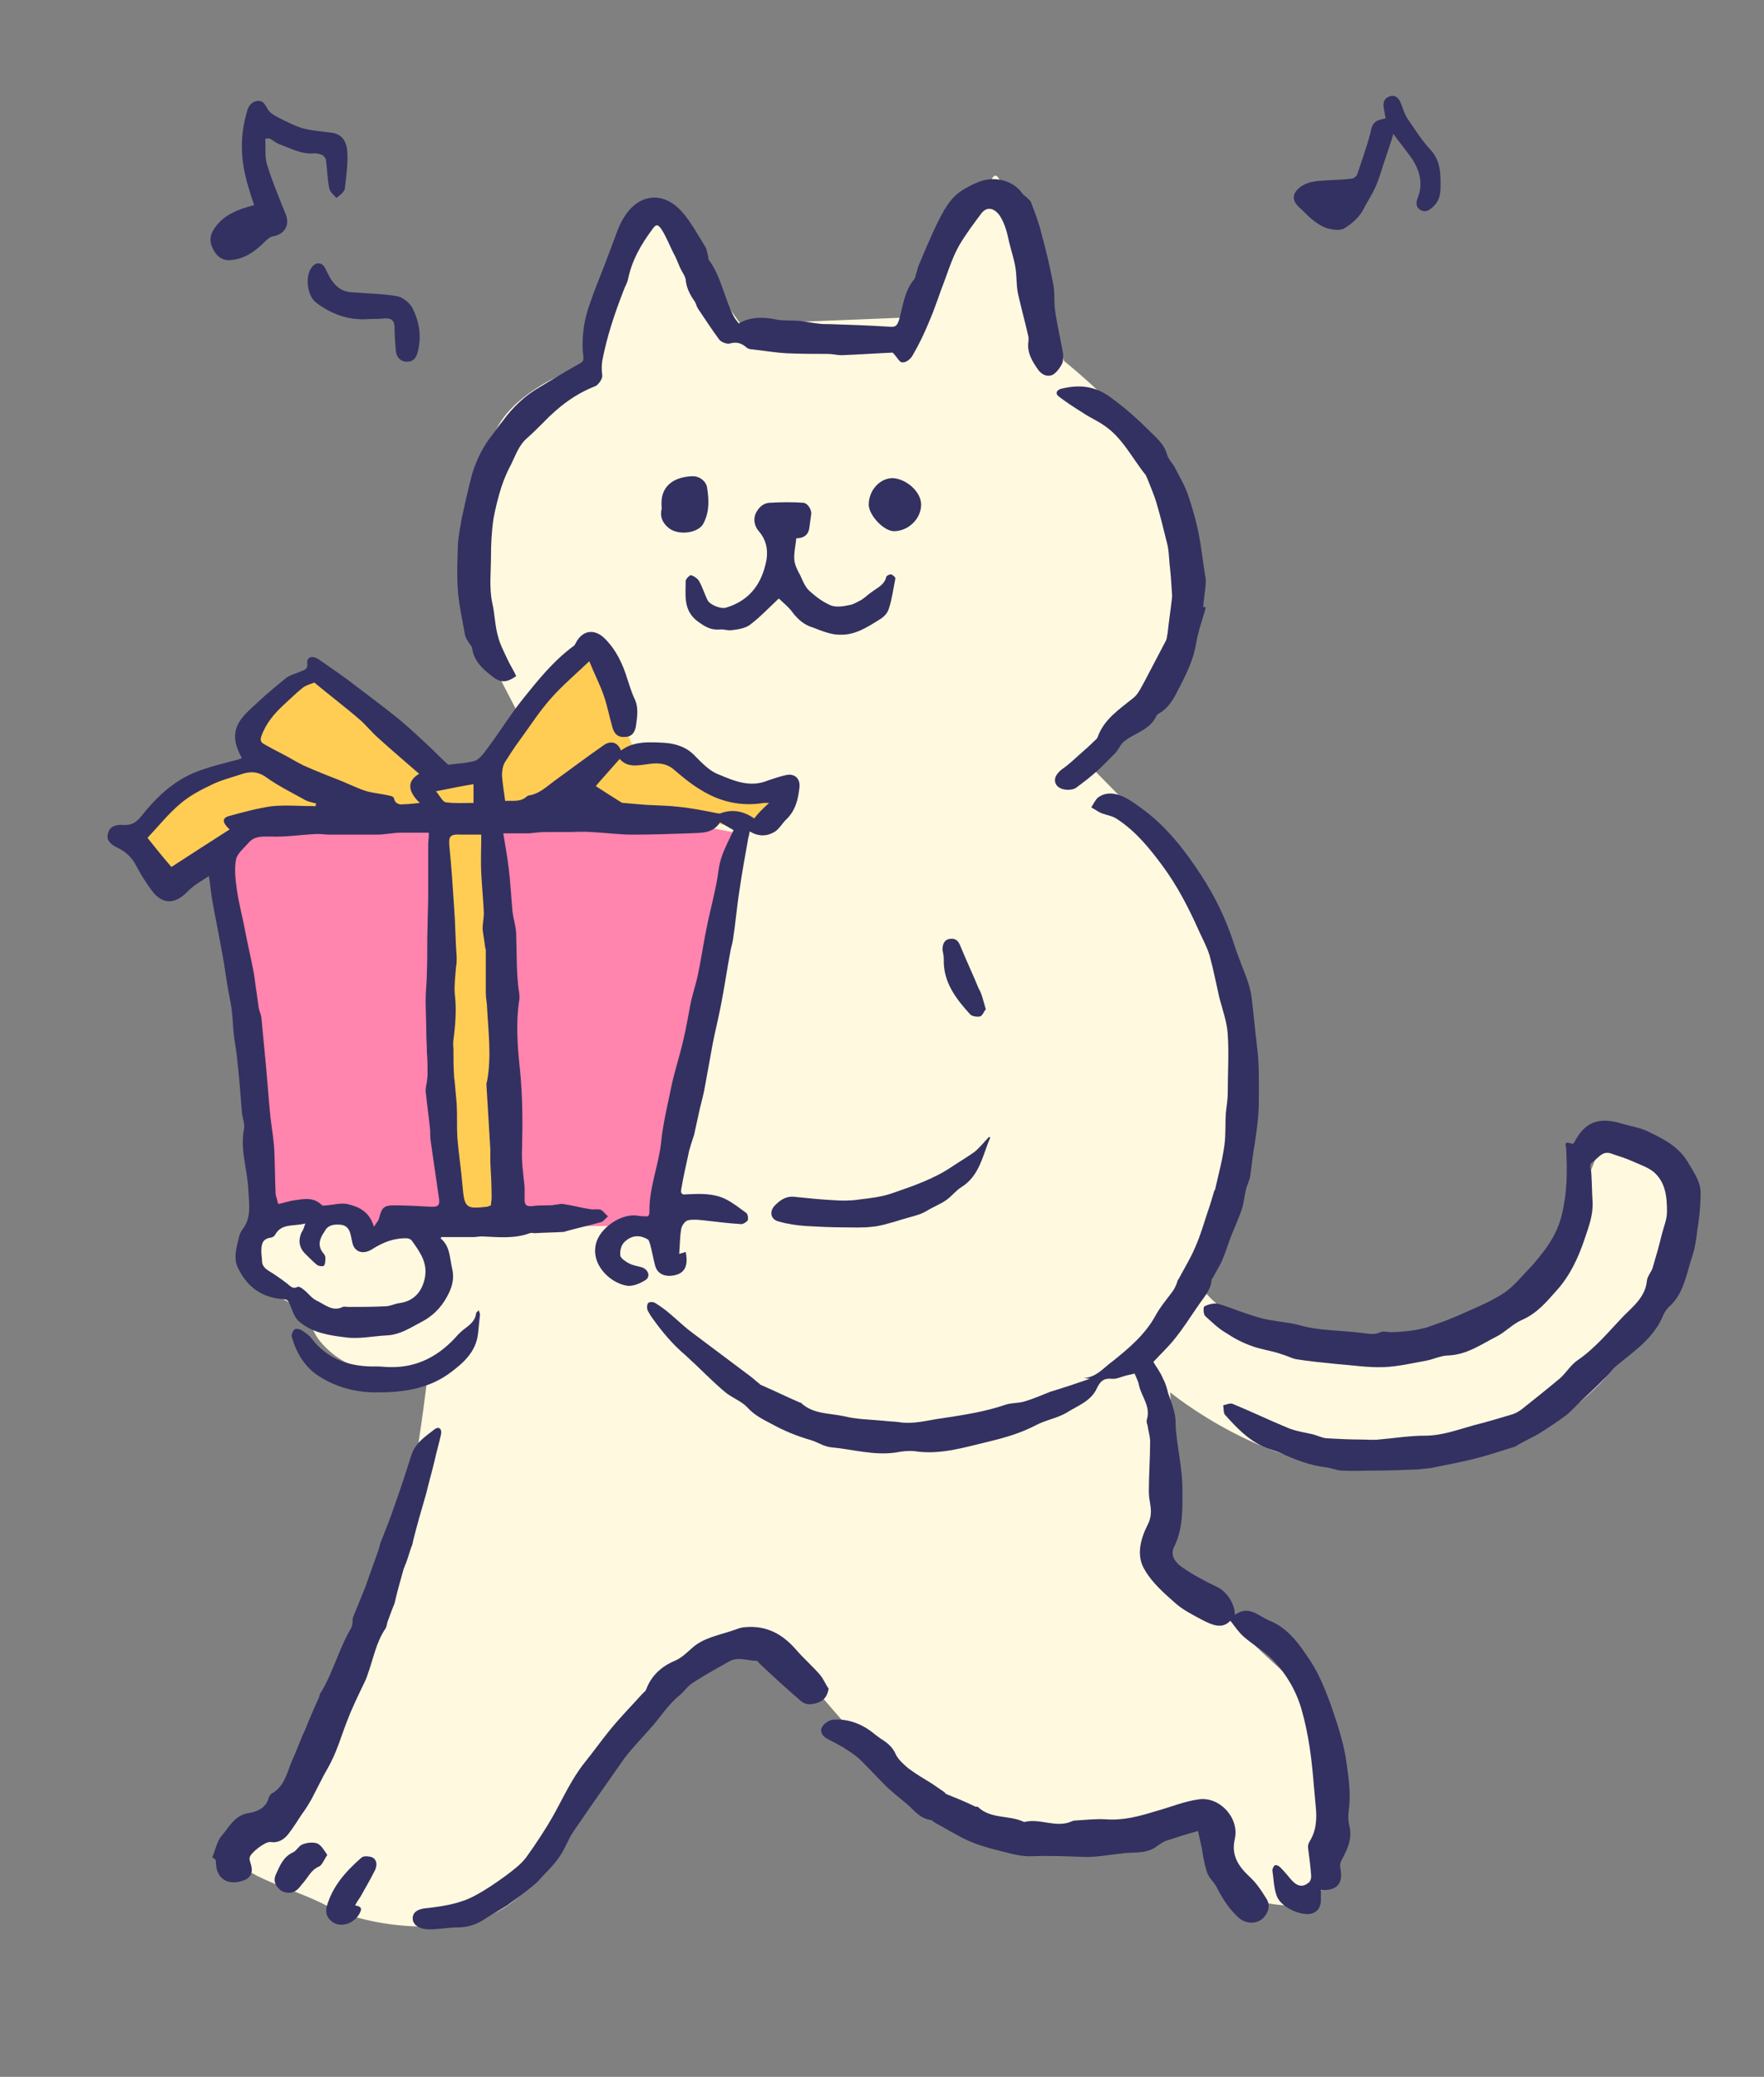 <?xml version="1.0" encoding="utf-8"?>
<!-- Generator: Adobe Illustrator 27.0.0, SVG Export Plug-In . SVG Version: 6.00 Build 0)  -->
<svg version="1.1" id="レイヤー_1" xmlns="http://www.w3.org/2000/svg" xmlns:xlink="http://www.w3.org/1999/xlink" x="0px"
	 y="0px" viewBox="0 0 272.7 321" style="enable-background:new 0 0 272.7 321;" xml:space="preserve">
<rect x="0" y="0" width="272.7" height="321" fill="#808080" stroke="none"/>
<style type="text/css">
	.st0{fill:#FFF9DF;}
	.st1{fill:#FF84AE;}
	.st2{fill:#FFCD54;}
	.st3{fill:#333161;}
</style>
<g>
	<path class="st0" d="M114.5,50.1l-12.1-17c0,0-5.9,4.6-8.5,10.5s-2.6,12.5-2.6,12.5s-12,3.6-14.9,11c-2.9,7.4-7.5,21.2-3.5,29.1
		c3.9,7.9,12.7,24.6,12.7,24.6l-31.1,70c0,0-11.2,9.8-4.6,17s16.4,3.3,16.4,3.3s-1.3,11.2-2.6,17.7c-1.3,6.6-11.8,42-16.4,46
		c-4.6,3.9-10.5,5.9-11.2,10.5c-0.7,4.6,8.6,6.1,14.5,9.3s20.4,5.2,27.9-0.1s13.4-17.1,16.1-23.7c2.6-6.6,15.8-19.1,22.3-17.1
		c6.6,2,12.5,13.1,19.1,17.7c6.6,4.6,17.7,13.1,27.6,13.1s17.2-0.1,21.8-1.7s-0.8,5.9,2.9,8.4c3.6,2.5,14.1,5.6,16.1,0.7
		c2-4.8,2.7-15.3,1.3-22.6c-1.3-7.2-9.2-11.9-13.1-16.5c-3.9-4.6-10.5-6.5-11.8-11.1s-0.7-6.6,0-11.8c0.7-5.3,0.1-14.7,0.1-14.7
		s15.4,12.7,31.6,11.7c16.2-1,28.4-4.6,37.7-16.3c9.3-11.6,13.9-18.2,10.7-25.4c-3.3-7.2-7.9-11.2-11.2-9.9
		c-3.3,1.3-3.3,6.6-7.9,15.1s-11.2,15.8-21.7,16.4c-10.5,0.7-20.4,1.3-26.9-2c-6.6-3.3-7.9-6.6-7.9-6.6s6.6-17.1,6.6-28.9
		s-4.6-30.9-9.9-36.8c-5.3-5.9-12.7-13.3-12.7-13.3s7.5-9.6,10.8-15.6s1.3-24.3-0.7-30.9c-2-6.6-14.9-16.9-14.9-16.9
		s-4.2-16.6-6.8-21.2c-2.6-4.6-3.2-8.5-4.2-7.2s-14,21.7-14,21.7L114.5,50.1z"/>
	<path class="st1" d="M71.4,125.2c0,0-22.2,1.2-26.2,1.6s-11,2.6-11,5.4c0,2.8,5.4,28.8,5.4,28.8l1.6,27.6c0,0,5.6-1.2,7.3-0.7
		c1.6,0.5,5.1,0,7,0.9c1.9,0.9,1.9,2.3,4.9,1.6c3-0.7,22.7-0.9,22.7-0.9h11.7c0,0,6.1-0.9,7-0.9s10.8-45.1,10.8-45.1l0.6-14.9
		c0,0-4.1-0.8-5.7-1S71.4,125.2,71.4,125.2z"/>
	<path class="st2" d="M66.5,125.7c0,0,1.7,39.1,1.7,44.2s1.7,19.5,1.7,19.5l8.5-1.3c0,0-1.3-28.4-1.3-34c0-5.5-0.4-26.7-0.4-26.7
		L66.5,125.7z"/>
	<path class="st2" d="M38.7,117c0,0-9.4,3.7-12.9,6.8c-3.5,3-5.8,6.1-5.8,6.1l7,6.3c0,0,15-9.6,15.7-9.6c0.7,0,14-1.2,14-1.2
		L38.7,117z"/>
	<path class="st2" d="M58.1,125.4c0,0-18.7-8-19.6-9.8c-0.9-1.9-1.9-1.6,0.7-3.7c2.6-2.1,9.8-8.2,9.8-8.2s18.7,14.3,19.2,15.4
		s6.1-0.5,6.1-0.5s6.3-8.7,9.6-12.2c3.3-3.5,7.7-5.6,7.7-5.6l6.8,15.9c0,0,2.6-0.2,6.5,1.6s4.9,3.7,8.7,4.2c3.7,0.5,7.5-0.2,7.5-0.2
		l-4.2,5.6c0,0-5.6-0.5-10.3-0.9S58.1,125.4,58.1,125.4z"/>
	<path class="st0" d="M48.3,203.1c0,0-7.3-3.5-9.1-5.1c-1.9-1.6-1.9-6.3,1.2-8c3-1.6,6.3-4.2,8-2.8c1.6,1.4,3.5-0.5,6.1,1.2
		c2.6,1.6,1.4,2.6,4,2.3c2.6-0.2,5.1-0.9,7.3,2.6c2.1,3.5,2.1,5.8-0.2,7.7c-2.3,1.9-6.8,3.5-10.1,3.5
		C52,204.5,48.3,203.1,48.3,203.1z"/>
	<g id="_x31_Foh2L.tif">
		<g>
			<path class="st3" d="M37.4,117.2c-1.7-3.1-1.4-5.1,1.2-7.5c1.8-1.7,3.6-3.3,5.5-4.8c0.7-0.6,1.7-0.8,2.6-1.2
				c0.5-0.2,0.9-0.4,0.8-1.2c-0.1-0.9,0.7-1.2,1.6-0.7c1.6,1.1,3.2,2.2,4.7,3.3c2.6,2,5.2,3.9,7.8,6c1.8,1.5,3.5,3.1,5.2,4.7
				c0.8,0.8,1.6,1.6,2.5,2.4c1.3-0.2,2.7-0.2,4.1-0.6c0.8-0.3,1.4-1.2,2-2c1.8-2.4,3.4-5,5.3-7.4c2.4-3,4.8-6,7.9-8.3
				c0.2-0.1,0.3-0.3,0.4-0.5c1-2,2.9-2.3,4.5-0.7c1.8,1.8,2.8,4,3.5,6.3c0.3,0.9,0.6,1.9,1,2.8c0.8,1.5,0.5,3,0.3,4.5
				c-0.2,1-0.7,1.6-1.7,1.6c-1,0.1-1.6-0.4-1.9-1.4c-0.5-1.7-0.8-3.4-1.4-5.1c-0.6-1.7-1.4-3.2-2.2-5.2c-2.1,2-4.1,3.7-5.8,5.6
				c-1.9,2.1-3.4,4.5-5.1,6.8c-0.8,1.1-1.5,2.2-2.2,3.3c-0.3,0.6-0.4,1.3-0.4,2c0.1,1.2,0.3,2.5,0.5,3.9c0.9-0.1,2.1,0.2,3.1-0.5
				c0.2-0.2,0.5-0.4,0.8-0.4c1.5-0.3,2.6-1.4,3.7-2.2c2.5-1.8,5-3.7,7.6-5.5c1.1-0.8,2.2-0.5,2.7,0.8c2-1.5,4.4-1.3,6.6-1.2
				c1.7,0.1,3.5,0.6,4.8,2c1.1,1.1,2.3,2.4,3.7,2.9c2.4,1,4.9,2.1,7.7,0.9c0.9-0.3,1.8-0.6,2.7-0.8c1.3-0.3,2.2,0.5,2.1,1.8
				c-0.2,1.9-0.6,3.7-2.1,5.1c-0.6,0.6-1.1,1.5-1.8,1.9c-1.2,0.7-2.5,0.7-3.8-0.1c-0.1,0.4-0.1,0.7-0.2,0.9c-0.5,2.8-1,5.5-1.4,8.3
				c-0.4,2.5-0.6,5.1-1,7.6c-0.1,0.6-0.3,1.2-0.4,1.8c-0.5,2.7-0.9,5.4-1.4,8c-0.4,2.1-0.9,4.1-1.3,6.1c-0.4,2.2-0.8,4.4-1.2,6.6
				c-0.2,1.2-0.5,2.3-0.8,3.5c-0.3,1.4-0.6,2.7-0.9,4.1c-0.3,1-0.7,2-0.9,3.1c-0.4,1.8-0.8,3.6-1.1,5.4c-0.1,0.6,0.2,0.8,0.8,0.7
				c2-0.1,4.1-0.2,6,0.7c1.2,0.6,2.2,1.4,3.3,2.2c0.2,0.2,0.3,0.8,0.2,1.1c-0.2,0.3-0.7,0.6-1,0.6c-1.7-0.1-3.4-0.3-5.1-0.5
				c-1-0.1-2.1-0.3-3.1-0.1c-0.5,0.1-1,0.8-1.1,1.4c-0.2,1.2-0.2,2.5-0.3,3.8c0.4-0.1,0.7-0.2,1-0.3c0.5,2.4-0.3,3.6-2.5,3.7
				c-1.1,0-1.9-0.5-2.2-1.5c-0.3-1.1-0.5-2.3-0.8-3.4c-0.1-0.3-0.2-0.6-0.3-0.7c-1.3-0.8-2.6-0.7-3.7,0.4c-0.5,0.5-0.7,1.4-0.6,2.1
				c0.1,0.4,0.8,0.9,1.4,1.2c0.6,0.3,1.3,0.4,2,0.6c1,0.4,1.3,1.5,0.4,2c-0.8,0.5-2,1-2.9,0.8c-2.7-0.5-5.8-3.6-4.5-7
				c0.9-2.2,3.9-4.2,6.3-3.8c0.5,0.1,1,0.1,1.6,0.1c0.1-0.2,0.2-0.4,0.2-0.6c-0.1-3.7,1.4-7.2,1.8-10.8c0.3-3.1,1.1-6.2,1.7-9.2
				c0.5-2.2,1.2-4.3,1.7-6.5c0.5-2,0.8-4,1.2-6c0.3-1.4,0.8-2.8,1.1-4.3c0.5-2.3,0.8-4.6,1.3-7c0.6-3.1,1.5-6.1,1.9-9.2
				c0.3-2.3,1.4-4.1,2.3-6.1c-0.7-0.4-1.4-0.8-2.1-1.2c-1.1,1.8-3,1.6-4.7,1.7c-2.9,0.1-5.9,0.2-8.8,0.2c-2.1,0-4.3-0.3-6.4-0.4
				c-1.3-0.1-2.6,0-3.8,0c-1,0-2.1,0-3.1,0c-0.9,0-1.8,0.1-2.7,0.2c-0.8,0-1.7,0-2.5,0c-0.5,0-0.9,0-1.5,0c0.3,1.8,0.6,3.5,0.8,5.1
				c0.3,2.2,0.4,4.5,0.6,6.7c0.1,1.3,0.6,2.6,0.6,3.9c0.1,3.1,0,6.2,0.5,9.3c0,0.2,0,0.4,0,0.6c-0.6,3.7-0.3,7.4,0.1,11.1
				c0.4,4.1,0.4,8.1,0.3,12.1c-0.1,1.9,0.2,3.9,0.4,5.9c0,0.7,0,1.4,0,2.1c0,0.8,0.6,0.9,1.3,0.8c0.8-0.1,1.5-0.1,2.3-0.1
				c0.4,0,0.7,0,1.1-0.1c0.4,0,0.9-0.2,1.3-0.1c1.4,0.2,2.8,0.6,4.2,0.8c0.5,0.1,1.2-0.1,1.6,0.1c0.4,0.2,0.7,0.7,1.1,1
				c-0.4,0.3-0.7,0.8-1.1,0.9c-1.8,0.5-3.6,0.9-5.4,1.4c-0.1,0-0.2,0.1-0.3,0.1c-1.5,0.1-3,0.1-4.5,0.2c-0.3,0-0.5-0.1-0.8,0
				c-2.4,0.9-4.9,0.6-7.4,0.5c-0.4,0-0.9,0.1-1.3,0.1c-0.8,0-1.7,0-2.5,0c-0.8,0-1.7,0-2.5,0c0,0.2-0.1,0.2-0.1,0.2
				c1.5,1.2,1.4,3,1.8,4.7c0.4,1.7-0.1,3.1-0.9,4.5c-0.9,1.6-2.2,2.9-4,3.8c-1.7,0.9-3.2,1.9-5.2,2c-2.1,0.1-4.3,0.6-6.4,0.3
				c-2.5-0.3-5.1-0.7-7.1-2.4c-0.8-0.6-1.1-1.8-1.5-2.7c-0.2-0.5-0.4-0.8-1-0.8c-3.3-0.2-5.6-1.9-7-4.8c-0.8-1.6-0.2-3.3,0.2-5
				c0.1-0.4,0.3-0.7,0.5-1c1.4-1.8,1-3.9,0.9-5.9c-0.1-3.2-1.3-6.2-0.7-9.5c0.2-0.8-0.2-1.8-0.3-2.6c-0.2-2.6-0.4-5.3-0.7-7.9
				c-0.1-1.2-0.3-2.5-0.5-3.7c-0.2-1.5-0.2-3-0.4-4.5c-0.2-1.3-0.5-2.6-0.7-3.9c-0.3-2-0.6-4-1-6c-0.4-2.3-0.9-4.6-1.3-6.9
				c-0.2-1.2-0.3-2.4-0.5-3.7c-1.2,0.8-2.5,1.5-3.4,2.5c-1.9,1.9-3.8,1.9-5.4-0.2c-0.9-1.2-1.7-2.5-2.4-3.8c-0.7-1.4-1.7-2.3-3-2.9
				c-1.2-0.6-1.7-1.3-1.4-2.2c0.2-0.9,1-1.4,2.3-1.3c1.2,0.1,2-0.3,2.8-1.3c2.3-2.9,4.9-5.4,8.3-6.8c2.2-0.9,4.5-1.4,6.7-2
				C37,117.3,37.1,117.3,37.4,117.2z M57.8,189.6c0.4-0.6,0.7-0.9,0.8-1.3c0.4-1.6,0.7-2,2.3-2c1.8,0,3.6,0.1,5.4,0.2
				c1.5,0.1,1.8-0.1,1.5-1.7c-0.4-2.7-0.8-5.5-1.2-8.3c-0.1-0.6-0.1-1.2-0.1-1.8c-0.2-2-0.5-4.1-0.7-6.1c0-0.5,0.1-0.9,0.2-1.4
				c0-0.4,0.1-0.7,0.1-1.1c0-1.1,0-2.2-0.1-3.3c0-1.1-0.1-2.2-0.1-3.3c0-1.6-0.1-3.3-0.1-4.9c0-1.5,0.2-3,0.2-4.5
				c0.1-2.3,0-4.6,0.1-6.8c0-1.7,0.1-3.4,0.1-5.2c0-2.5,0-5,0-7.5c0-0.6,0.1-1.2,0.1-1.9c-1.5,0-2.9,0-4.3,0c-1.2,0-2.5,0.3-3.7,0.3
				c-1.7,0-3.3,0-5,0c-0.8,0-1.6,0-2.4,0c-0.6,0-1.2-0.1-1.9-0.1c-2.4,0.1-4.8,0.5-7.2,0.4c-1.3,0-2.5-0.1-3.4,1
				c-0.7,0.8-1.7,1.6-1.9,2.5c-0.3,1.5-0.1,3.1,0.1,4.6c0.3,2.2,0.9,4.3,1.3,6.5c0.4,2.1,0.9,4.2,1.3,6.3c0.2,1.1,0.3,2.2,0.5,3.4
				c0.1,0.7,0.2,1.4,0.3,2.2c0.1,0.5,0.3,0.9,0.4,1.4c0.2,2.1,0.4,4.2,0.6,6.3c0.3,3,0.5,6.1,0.8,9.1c0.2,1.7,0.5,3.4,0.6,5
				c0.1,2.2,0.1,4.5,0.2,6.7c0,0.6,0.3,1.2,0.4,1.8c1-0.2,1.8-0.5,2.6-0.6c1.5-0.2,2.9-0.5,4.2,0.8c0.1,0.1,0.5,0,0.8,0
				c1-0.1,2.1-0.4,3.1-0.2C55.4,186.5,57.1,187.2,57.8,189.6z M75.9,186.3c0-0.4,0.1-0.8,0.1-1.2c0-1.8-0.1-3.7-0.2-5.5
				c0-0.7,0-1.3,0-2c-0.2-3.3-0.4-6.6-0.6-9.9c0-0.2,0-0.4,0.1-0.6c0.7-3.8,0.2-7.5,0-11.3c0-0.8-0.2-1.5-0.2-2.3c0-2.2,0-4.4,0-6.7
				c0-0.1-0.1-0.3-0.1-0.4c-0.1-0.9-0.3-1.9-0.4-2.8c0-0.8,0.2-1.7,0.2-2.5c-0.1-2.1-0.3-4.1-0.4-6.1c-0.1-2,0-4,0-6c-1.1,0-2,0-3,0
				c-1.9-0.1-2.1,0.2-1.9,2.1c0.3,3,0.5,6.1,0.7,9.1c0.2,2.6,0.2,5.2,0.4,7.8c0,0.5,0,1-0.1,1.4c-0.1,1.4-0.3,2.8-0.2,4.2
				c0.3,2.4,0.1,4.8-0.2,7.1c-0.1,0.5,0,1,0,1.5c0,1.4,0,2.8,0.1,4.2c0,0.3,0.1,0.6,0.1,0.9c0.1,1.1,0.2,2.2,0.3,3.3
				c0.1,1.7,0,3.5,0.1,5.2c0.2,2.5,0.6,5,0.8,7.5c0.3,3.4,0.5,3.6,3.9,3.2C75.5,186.4,75.7,186.4,75.9,186.3z M47.2,189.1
				c-1.8,0.5-3.7-0.1-4.7,1.8c-0.1,0.2-0.5,0.4-0.7,0.4c-1.3,0.2-1.4,1.1-1.4,2.2c0,0.4,0.1,0.9,0.1,1.3c0,0.8,0.4,1.2,1,1.6
				c1,0.6,2,1.3,2.9,2c0.5,0.4,0.9,0.9,1.6,0.5c0.2-0.1,0.7,0.2,0.9,0.4c0.7,0.5,1.2,1.3,2,1.7c1.3,0.6,2.5,1.8,4.1,1
				c0.2-0.1,0.6,0,0.9,0c1.9,0,3.8,0,5.7-0.1c0.7,0,1.4-0.4,2.2-0.5c2.2-0.3,3.5-1.8,3.9-4c0.4-2.3-0.8-3.9-2-5.6
				c-0.1-0.2-0.5-0.4-0.7-0.4c-2-0.1-3.8,0.6-5.5,1.7c-1.3,0.8-2.6,0.5-3-0.9c-0.1-0.5-0.2-0.9-0.3-1.4c-0.2-0.8-0.6-1.4-1.5-1.5
				c-1-0.1-2,0-2.5,1c-0.7,1-1.2,2.1-0.3,3.3c0.2,0.2,0.4,0.5,0.4,0.8c0,0.4,0,0.9-0.2,1.2c-0.2,0.2-0.8,0.1-1.1-0.1
				c-0.6-0.5-1.2-1.1-1.8-1.7c-1-1-1.1-2.1-0.6-3.3C46.9,190.1,47,189.7,47.2,189.1z M48.6,105.5c-0.5,0.2-1.3,0.4-1.8,0.8
				c-1,0.8-1.9,1.7-2.9,2.6c-1.5,1.4-2.8,2.9-3.5,4.9c-0.2,0.6-0.1,0.9,0.4,1.2c0.9,0.5,1.8,1,2.6,1.4c1.2,0.6,2.3,1.3,3.5,1.9
				c2,0.9,4.1,1.7,6.1,2.5c1.2,0.5,2.4,1.1,3.7,1.5c1.1,0.3,2.4,0.4,3.6,0.7c0.2,0,0.6,0.2,0.6,0.4c0.2,0.9,0.9,1,1.6,0.9
				c0.7,0,1.4-0.1,2.4-0.2c-1.9-1.8-2-3.4-0.1-4.5c-2.2-1.9-4.3-3.7-6.4-5.6c-1-0.9-1.8-1.9-2.7-2.7C53.4,109.3,51,107.5,48.6,105.5
				z M48.8,124.6c0-0.1,0-0.3,0.1-0.4c-0.7-0.2-1.4-0.3-2-0.7c-2-1.1-4-2.1-5.8-3.4c-1.3-0.9-2.5-0.9-3.9-0.4
				c-1.5,0.5-3.1,0.9-4.5,1.6c-1.7,0.8-3.4,1.7-4.8,2.9c-1.9,1.6-3.4,3.5-5.1,5.3c1.2,1.5,2.4,3,3.7,4.5c3.1-2,6-3.9,9-5.8
				c-1.2-1.1-1.2-1.8,0-2.1c2.2-0.6,4.4-1.2,6.6-1.5C44.2,124.4,46.5,124.6,48.8,124.6z M118.9,124.1c-0.5,0-0.7,0-0.8,0
				c-3.6,0.6-6.9-0.2-9.9-2.1c-1.5-0.9-2.9-2.1-4.2-3.2c-1.2-0.9-2.4-0.9-3.8-0.7c-1.6,0.2-3.2,0.6-4.4-0.8
				c-1.3,1.5-2.6,2.9-3.7,4.2c1.1,0.7,2.3,1.5,3.6,2.3c0.2,0.1,0.4,0.3,0.6,0.3c1.2,0.1,2.4,0.2,3.6,0.3c1.7,0.1,3.3,0.1,5,0.3
				c2,0.2,4,0.6,6,1c0.2,0,0.4,0.1,0.5,0c1.9-0.7,3.6-0.3,5.2,0.8C117.2,125.7,117.9,125,118.9,124.1z M67.4,122.3
				c0.6,0.7,1,1.6,1.5,1.7c1.4,0.2,2.8,0.1,4.3,0.1c0-1.1,0-2,0-2.9C71.3,121.5,69.5,121.9,67.4,122.3z"/>
			<path class="st3" d="M168.5,213.1c-0.3,0-0.6-0.1-1-0.1c2-0.1,3.1-1.6,4.5-2.6c2.5-2,5-4.1,6.6-7c0.7-1.3,1.7-2.5,2.6-3.7
				c0.3-0.4,0.5-0.8,0.7-1.3c0.1-0.2,0.1-0.5,0.3-0.7c0.9-1.7,1.9-3.3,2.6-5c0.8-1.8,1.3-3.6,1.9-5.4c0.4-1.1,0.7-2.2,1-3.2
				c0.1-0.2,0.2-0.3,0.2-0.5c0.5-2.2,1.1-4.4,1.4-6.7c0.2-1.6,0.1-3.2,0.2-4.8c0.1-1.1,0.3-2.1,0.3-3.2c0-3,0.2-6,0-9
				c-0.1-1.9-0.8-3.8-1.3-5.7c-0.5-2.2-0.9-4.3-1.5-6.5c-0.4-1.3-1-2.4-1.6-3.7c-1.6-3.6-3.4-7.1-5.7-10.2c-2-2.7-4.1-5.3-7-7.2
				c-0.7-0.5-1.6-0.6-2.4-0.9c-0.5-0.2-1-0.6-1.6-0.9c0.3-0.5,0.6-1.1,1-1.5c1.3-1,2.8-0.7,4.1-0.1c1.2,0.6,2.2,1.4,3.3,2.2
				c3.5,2.7,6.2,6.2,8.6,9.9c2.1,3.2,3.8,6.7,5,10.4c0.6,1.9,1.4,3.8,2.1,5.7c0.3,0.9,0.6,1.9,0.7,2.9c0.3,2.4,0.5,4.8,0.8,7.2
				c0.4,2.9,0.3,5.9,0.3,8.8c0,2.2-0.3,4.2-0.6,6.3c-0.3,1.7-0.5,3.4-0.7,5c-0.1,0.8-0.5,1.5-0.7,2.3c-0.2,0.9-0.3,1.7-0.5,2.6
				c-0.5,1.6-1.2,3.1-1.8,4.6c-0.5,1.3-0.9,2.7-1.5,4c-0.4,0.8-0.9,1.6-1.3,2.4c-0.1,0.1-0.2,0.2-0.2,0.3c-0.1,1.6-1.2,2.7-2,3.9
				c-1.2,1.7-2.3,3.5-3.6,5.1c-1,1.3-2.3,2.5-3.4,3.7c0.4,0.7,1.1,1.6,1.5,2.6c0.4,0.7,0.6,1.5,0.8,2.3c0.4,1.1,0.8,2.1,1,3.2
				c0.2,0.8,0.1,1.7,0.2,2.6c0.3,3,1,6.1,1,9.1c0,2.9,0.1,6-1.3,8.8c-0.5,1-0.2,2.1,1.2,3.1c1.7,1.2,3.6,2.2,5.5,3.1
				c1.4,0.7,2.7,2.5,2.7,4.3c2.2-1.6,3.6,0.2,5.4,0.9c2.9,1.2,4.6,3.7,6.2,6.1c1.4,2.1,2.3,4.4,3.2,6.8c0.9,2.6,1.8,5.3,2.3,8
				c0.4,2.8,0.9,5.6,0.5,8.4c-0.1,0.8-0.1,1.7,0.1,2.4c0.5,2-0.3,3.6-1.2,5.3c-0.2,0.4-0.3,0.8-0.2,1.2c0.5,2.4-0.5,3.6-3,3.4
				c0,0.6,0,1.2,0,1.8c-0.1,1-0.6,1.7-1.6,1.9c-1.7,0.3-4.6-1.1-5.2-2.7c-0.5-1.3-0.5-2.7-0.7-4c0-0.3,0.2-0.7,0.4-0.8
				c0.2-0.1,0.6,0.1,0.8,0.3c0.6,0.6,1.1,1.2,1.6,1.8c1,1.2,1.9,1.4,2.9,0.5c0.2-0.2,0.3-0.6,0.3-0.9c-0.1-1.5-0.3-3-0.5-4.5
				c0-0.3,0.1-0.6,0.2-0.8c1.1-1.7,1.2-3.6,1-5.5c-0.1-1.1-0.2-2.2-0.3-3.3c-0.3-3.9-0.8-7.9-1.9-11.7c-0.8-2.8-2.3-5.4-4.3-7.5
				c-1.3-1.4-3.1-2.4-4.6-3.7c-0.8-0.7-1.4-1.6-2.1-2.5c-1.3,1.4-2.9,0.6-4.3-0.1c-1.5-0.8-3.1-1.6-4.3-2.7c-1.7-1.5-3.5-3.1-4.6-5
				c-1.4-2.2-0.7-4.8,0.4-7c0.6-1.1,0.6-2.2,0.4-3.3c-0.1-0.6-0.2-1.2-0.2-1.9c0-2.6,0.2-5.1,0.2-7.7c0-0.8-0.3-1.7-0.4-2.5
				c-0.1-0.3-0.2-0.6-0.1-0.9c0.6-2-0.8-3.5-1.2-5.2c-0.1-0.6-0.4-1.2-0.7-1.9c-0.4,0.1-0.8,0.2-1.3,0.3c-0.8,0.2-1.5,0.6-2.3,0.5
				c-1.2-0.1-1.7,0.4-2.2,1.4c-0.9,2.1-3.1,2.8-4.8,3.9c-1.4,0.8-3.2,1.1-4.7,1.9c-2.3,1.2-4.7,1.9-7.2,2.5
				c-3.8,0.9-7.5,2.1-11.5,1.5c-0.9-0.1-1.9,0-2.9,0.2c-3.4,0.5-6.7-0.5-10-0.8c-1.1-0.1-2.1-0.8-3.1-1.1c-2.1-0.6-4.1-1.4-6.1-2.5
				c-1.3-0.7-2.6-1.3-3.7-2.5c-1-1.1-2.6-1.6-3.7-2.6c-2-1.7-3.9-3.7-5.9-5.5c-2-1.7-3.6-3.6-5.1-5.7c-0.3-0.4-0.6-0.9-0.8-1.3
				c-0.1-0.3-0.1-0.9,0.1-1.1c0.2-0.2,0.8-0.2,1.1,0c0.8,0.5,1.5,1,2.2,1.6c1.2,1,2.2,2,3.4,2.9c2.8,2.1,5.6,4.2,8.4,6.3
				c0.7,0.5,1.3,1,2,1.6c0.1,0,0.1,0.1,0.2,0.2c2.1,0.9,4.1,1.9,6.2,2.8c0.1,0,0.2,0,0.2,0.1c1.9,1.7,4.3,1.5,6.6,2
				c2,0.5,4.1,0.5,6.1,0.7c0.8,0.1,1.5,0.1,2.3,0.2c2.3,0.4,4.5-0.3,6.8-0.6c3.3-0.5,6.6-1,9.8-2.1c0.9-0.3,2-0.2,2.9-0.5
				c1.4-0.4,2.7-1,4-1.5C164.4,214.5,166.5,213.8,168.5,213.1z"/>
			<path class="st3" d="M243.1,176.8c0.1-0.1,0.1-0.1,0.2-0.1c1.6-3.2,3.7-4.1,7.2-3.1c1.6,0.5,3.3,0.7,4.7,1.5
				c2.3,1.1,4.5,2.3,5.9,4.8c0.8,1.4,1.8,2.8,1.8,4.4c0,1.5-0.1,2.9-0.3,4.4c-0.3,1.8-0.4,3.8-1,5.5c-0.9,2.7-1.3,5.8-3.6,7.8
				c-0.3,0.3-0.6,0.7-0.8,1.1c-1.4,3.6-4.4,5.6-7.2,7.9c-0.6,0.5-1,1.1-1.5,1.6c-1.1,1.1-2.2,2.2-3.3,3.2c-1,0.9-1.9,1.9-2.9,2.8
				c-1.3,1-2.7,1.9-4.1,2.8c-1.1,0.7-2.3,1.2-3.5,1.9c-0.2,0.1-0.3,0.2-0.5,0.3c-2,0.6-4,1.3-6,1.8c-2.3,0.6-4.6,1-7,1.5
				c-0.6,0.1-1.2,0.1-1.8,0.2c-2.4,0.1-4.8,0.2-7.1,0.2c-1.6,0-3.2,0.1-4.8,0c-0.8,0-1.6-0.4-2.5-0.5c-2.5-0.3-4.8-1.2-7-2.2
				c-0.9-0.4-1.8-0.6-2.7-1c-2.4-1.1-4.2-3-5.9-4.9c-0.3-0.3-0.2-1-0.3-1.5c0.5-0.1,1.1-0.4,1.5-0.2c2.9,1.2,5.6,2.5,8.5,3.7
				c1.2,0.5,2.6,0.7,3.9,1c0.7,0.2,1.3,0.5,2,0.6c1.9,0.1,3.7,0.2,5.6,0.2c0.8,0,1.7,0.1,2.5,0c2.4-0.2,4.8-0.6,7.2-0.6
				c2.6,0,5-0.9,7.5-1.6c2-0.5,4-1.1,6-1.7c0.6-0.2,1.1-0.5,1.6-0.9c2-1.6,3.9-3.1,5.8-4.7c0.9-0.8,1.6-2,2.6-2.7
				c2.8-1.9,4.9-4.5,7.2-6.9c1.5-1.5,3.4-3,3.6-5.5c0.1-0.7,0.7-1.3,0.9-2c0.5-1.7,1-3.4,1.4-5.1c0.3-1.2,0.8-2.3,0.8-3.5
				c0-2.3-0.2-4.6-2.1-6.2c-0.9-0.7-2.1-1.1-3.2-1.6c-1.1-0.5-2.2-0.8-3.3-1.2c-1.4-0.5-2,0.7-2.9,1.3c-0.7,0.5-0.2,1.1-0.2,1.7
				c0.1,1.5,0.1,3,0.2,4.5c0.1,2-0.6,3.8-1.2,5.6c-1,3-2.3,5.8-4.4,8.1c-1.5,1.7-3,3.5-5.3,4.5c-1.4,0.6-2.5,1.8-3.8,2.5
				c-2.4,1.2-4.7,2.9-7.6,3c-1.1,0-2.3,0.6-3.4,0.8c-2.2,0.4-4.3,0.9-6.5,1c-2.5,0.1-5-0.3-7.6-0.5c-2-0.2-4-0.4-5.9-0.7
				c-0.7-0.1-1.4-0.5-2.1-0.7c-0.3-0.1-0.6-0.2-0.9-0.3c-1.4-0.4-2.8-0.6-4.1-1.1c-1.4-0.5-2.7-1.2-3.9-2c-1.2-0.7-2.2-1.7-3.2-2.6
				c-0.3-0.3-0.3-1.4-0.1-1.5c0.6-0.3,1.4-0.5,2-0.4c1.5,0.4,2.9,1,4.4,1.5c1.2,0.4,2.4,0.8,3.6,1c1.5,0.3,3.1,0.4,4.6,0.8
				c3.1,0.9,6.4,0.8,9.6,1.2c1,0.1,2,0.4,3-0.1c0.4-0.2,1.1,0,1.6,0c1,0,2-0.1,2.9-0.2c0.9-0.1,1.7-0.3,2.6-0.5
				c1.7-0.6,3.4-1.2,5-1.9c2.2-1,4.5-1.9,6.6-3.2c1.5-0.9,2.7-2.3,3.9-3.6c0.9-0.9,1.7-1.9,2.5-2.9c1.4-1.8,2.5-3.8,3-6.1
				c0.8-3.4,0.8-6.7,0.6-10.1C241.8,176.2,242.5,176.7,243.1,176.8z"/>
			<path class="st3" d="M138,54.5c-2.4,0.1-5.2,0.3-7.9,0.4c-0.7,0-1.4-0.2-2.1-0.2c-2.1,0-4.3,0-6.4-0.1c-1.8-0.1-3.5-0.4-5.3-0.6
				c-0.3,0-0.7-0.1-0.9-0.3c-0.8-0.7-1.6-0.9-2.6-0.6c-0.4,0.1-1.3-0.2-1.6-0.6c-1.2-1.6-2.2-3.2-3.3-4.8c-0.2-0.3-0.3-0.8-0.5-1.1
				c-0.7-1-1.3-2.1-1.4-3.4c-0.1-0.6-0.6-1.2-0.9-1.9c-0.3-0.7-0.6-1.5-1-2.2c-0.6-1.2-1.1-2.5-1.8-3.6c-0.6-0.9-0.9-0.9-1.5,0
				c-1.7,2.3-3.1,4.7-3.7,7.6c-0.1,0.6-0.5,1.2-0.7,1.8c-1.4,3.6-2.6,7.2-3.3,10.9C93,56.5,93,57.2,93.1,58c0.1,0.5-0.6,1.5-1.1,1.7
				c-3.1,1.2-5.7,3.2-8,5.6c-0.8,0.8-1.6,1.6-2.5,2.4c-1.3,1.1-1.8,2.7-2.5,4.1c-0.6,1.1-1.1,2.3-1.5,3.5c-0.5,1.6-0.9,3.2-1.2,4.8
				c-0.3,2-0.4,4-0.4,6c0,2.4-0.3,4.7,0.2,7.1c0.4,1.7,0.4,3.5,0.9,5.2c0.3,1.2,0.9,2.3,1.4,3.4c0.4,0.9,1,1.8,1.4,2.7
				c-1.6,1.1-2.5,1.1-4-0.2c-1.3-1-2.5-2.2-2.8-4c0-0.4-0.4-0.7-0.6-1.1c-0.2-0.3-0.4-0.6-0.5-1c-0.4-2.2-0.9-4.5-1.1-6.7
				c-0.2-2.5-0.1-5,0-7.5c0.1-1.4,0.4-2.7,0.6-4c0.5-2.3,1-4.5,1.6-6.8c0.7-2.2,1.7-4.3,3.2-6.1c0.5-0.7,1-1.4,1.5-2
				c1.6-2.2,3.5-4,5.8-5.3c1.8-1.1,3.6-2.2,5.4-3.2c1.4-0.8,1.4-0.6,1.2-2.3c-0.1-1.3,0-2.7,0.2-4c0.2-1.2,0.5-2.3,0.9-3.4
				c0.7-2.1,1.6-4.2,2.4-6.3c0.4-1.1,0.8-2.1,1.2-3.2c0.5-1.3,0.9-2.6,1.6-3.7c2.2-3.7,6-4.3,9-1c1.4,1.6,2.5,3.6,3.6,5.4
				c0.3,0.4,0.3,1,0.5,1.6c0,0.2,0,0.4,0.1,0.5c2,2.7,2.4,6.2,4,9c0.2,0.3,0.4,0.5,0.6,0.8c1.9-1.1,3.9-1,5.9-0.6
				c1.1,0.2,2.3,0.1,3.5,0.2c0.9,0.1,1.9,0.3,2.8,0.4c0.6,0.1,1.3,0.1,1.9,0.1c3.1,0.1,6.1,0.2,9.2,0.4c1,0.1,1.2-0.2,1.5-1.1
				c0.6-2.1,0.8-4.4,2.3-6.2c0.2-0.2,0.2-0.5,0.3-0.8c0.2-0.6,0.3-1.2,0.6-1.8c0.8-1.9,1.6-3.8,2.5-5.7c1.1-2.2,2.1-4.4,4.4-5.7
				c1.2-0.7,2.6-1.4,4-1.5c1.8-0.1,3.6,0.5,4.8,2c0.2,0.3,0.4,0.5,0.7,0.7c0.3,0.3,0.7,0.6,0.8,0.9c0.6,1.6,1.2,3.1,1.6,4.8
				c0.7,2.5,1.3,5.1,1.8,7.7c0.3,1.3,0.1,2.7,0.3,4.1c0.3,2.2,0.8,4.3,1.2,6.5c0.1,0.6,0.1,1.3-0.1,1.8c-0.3,0.6-0.8,1.3-1.4,1.7
				c-0.8,0.4-1.6,0.1-2.2-0.6c-1-1.4-1.9-2.8-1.6-4.6c0-0.2,0-0.4,0-0.6c-0.5-2.2-1.1-4.4-1.6-6.6c-0.3-1.3-0.2-2.7-0.4-4
				c-0.2-1.4-0.7-2.8-1-4.1c-0.3-1.4-0.6-2.7-1.4-4c-0.8-1.2-2-1.6-2.9-0.4c-1.2,1.6-2.4,3.2-3.4,4.9c-0.9,1.6-1.5,3.3-2.1,5
				c-0.9,2.3-1.6,4.6-2.6,6.9c-0.7,1.7-1.5,3.4-2.5,5.1c-0.3,0.6-1.1,1.2-1.6,1.1C139.1,56.1,138.7,55.2,138,54.5z"/>
			<path class="st3" d="M185.2,283c-1.8,0.5-3.4,1-4.9,1.5c-0.6,0.2-1.2,0.7-1.8,1.1c-1.7,1-3.5,0.6-5.3,0.9
				c-1.9,0.2-3.9,0.6-5.9,0.5c-2.6-0.1-5.1-0.2-7.7-0.1c-1.6,0.1-3.3-0.4-4.9-0.8c-1.7-0.4-3.4-0.9-5-1.6c-1.8-0.8-3.5-1.9-5.2-2.8
				c-0.2-0.1-0.4-0.4-0.6-0.4c-1.6-0.2-2.5-1.4-3.5-2.3c-1.1-0.9-2.2-1.8-3.3-2.8c-1.3-1.3-2.6-2.7-3.9-4c-0.7-0.7-1.4-1.2-2.2-1.7
				c-1-0.7-2.1-1.2-3.2-1.8c-0.7-0.4-1.1-1.1-0.7-1.8c0.3-0.5,1-1,1.6-1.1c2.5-0.2,4.7,0.7,6.6,2.3c0.3,0.2,0.5,0.4,0.8,0.6
				c1,0.6,1.9,1.3,2.4,2.5c0.4,0.8,1.2,1.5,1.9,2.1c1.2,0.9,2.4,1.6,3.7,2.4c0.6,0.4,1.3,0.9,1.9,1.3c0.1,0.1,0.2,0.3,0.3,0.3
				c1.5,0.6,3,1.2,4.4,1.9c0.2,0.1,0.4,0,0.5,0.1c2,1.9,4.8,1.2,7.1,2.3c0,0,0.1,0,0.1,0c2.4-0.6,4.9,1,7.3-0.1
				c0.1,0,0.2-0.1,0.3-0.1c1.7-0.1,3.4-0.3,5-0.2c2.7,0.2,5.2-0.5,7.8-1.3c2.2-0.6,4.3-1.5,6.6-1.8c3.2-0.4,6.2,2.9,5.5,6.1
				c-0.6,2.5,0.5,4.2,2.2,5.8c1.1,1,1.9,2.2,2.7,3.5c0.7,1.1,0.2,2.4-0.8,3.2c-1,0.7-2.4,0.6-3.4-0.2c-1.5-1.3-2.6-3-3.5-4.8
				c-0.4-0.8-1.2-1.4-1.5-2.3c-0.4-1.2-0.6-2.4-0.8-3.7C185.6,284.7,185.4,284,185.2,283z"/>
			<path class="st3" d="M128.1,261c-0.2,1.1-0.6,1.7-1.5,2.1c-1,0.4-2,0.5-2.8-0.2c-2.2-1.9-4.3-3.8-6.4-5.8
				c-0.1-0.1-0.3-0.4-0.4-0.4c-1.4,0-2.9-0.7-4.3,0.1c-1.9,1.1-3.8,2.1-5.6,3.3c-0.8,0.5-1.3,1.3-2,1.9c-1.9,1.5-3.1,3.6-4.7,5.3
				c-1.3,1.5-2.7,2.9-3.9,4.5c-2.6,3.7-5.2,7.4-7.8,11.2c-0.9,1.3-1.4,2.9-2.3,4.1c-0.8,1.2-1.9,2.2-2.9,3.3
				c-0.4,0.5-0.9,0.9-1.4,1.3c-1.2,1-2.5,1.9-3.7,2.8c-1.1,0.7-2.2,1.3-3.3,2c-1.3,0.9-2.7,1.4-4.3,1.4c-1.5,0-2.9,0.3-4.4,0.3
				c-1.6,0-2.6-0.7-2.6-1.7c0-0.9,0.7-1.5,2.4-1.6c2.5-0.3,5-0.7,7.2-1.9c1.7-0.9,3.3-2,4.8-3.1c1.2-0.9,2.4-1.8,3.2-2.9
				c1.5-2.1,2.9-4.2,4.2-6.5c1.5-2.7,2.8-5.6,4.8-8.1c1.3-1.6,2.5-3.3,3.8-4.9c1.6-2,3.4-3.8,5.1-5.7c0.2-0.2,0.5-0.4,0.6-0.7
				c0.8-2.1,2.3-3.5,4.4-4.4c1-0.4,1.8-1.2,2.6-1.9c1.7-1.6,4-2,6.1-2.7c0.7-0.2,1.5-0.6,2.2-0.6c3.2-0.3,5.7,1,7.8,3.4
				c1.2,1.4,2.6,2.6,3.8,4C127.3,259.5,127.6,260.3,128.1,261z"/>
			<path class="st3" d="M32.8,287.1c0.5-1.1,0.7-2.5,1.5-3.4c1.2-1.4,2-3.2,4.3-3.5c1.2-0.2,2.5-0.8,2.9-2.2
				c0.1-0.4,0.4-0.8,0.7-0.9c1.9-1.2,2.2-3.3,3-5.1c0.7-1.5,1.2-3,1.9-4.5c0.7-1.7,1.4-3.4,2.2-5.1c0.1-0.3,0.1-0.6,0.3-0.8
				c1.9-3.1,2.8-6.8,4.7-10c0.1-0.2,0.2-0.6,0.2-0.8c0-0.3,0-0.6,0.1-0.9c0.6-1.5,1.2-2.9,1.8-4.4c0.7-2,1.4-3.9,2.1-5.9
				c0.1-0.3,0.2-0.7,0.3-1.1c0.8-2,1.6-4,2.3-6.1c0.9-2.5,1.7-5,2.5-7.5c0.6-1.9,2.2-2.9,3.6-4c0.7-0.5,1.1,0,1,0.7
				c-0.3,1.4-0.7,2.7-1,4.1c-0.4,1.7-0.9,3.4-1.3,5.1c-0.7,2.4-1.4,4.8-2,7.2c-0.1,0.4-0.1,0.7-0.3,1.1c-0.3,0.8-0.5,1.6-0.8,2.4
				c-0.1,0.3-0.3,0.7-0.4,1c-0.5,1.8-1,3.5-1.4,5.3c-0.1,0.3-0.3,0.7-0.4,1c-0.2,0.6-0.5,1.3-0.7,1.9c-0.1,0.3-0.1,0.7-0.3,1
				c-1.5,2.2-1.9,4.8-2.8,7.2c-0.1,0.3-0.2,0.6-0.3,0.8c-1,2.1-2,4.1-2.8,6.2c-0.6,1.5-1.1,3.1-1.7,4.6c-0.5,1.3-1.2,2.6-1.9,3.8
				c-0.6,1.2-1.3,2.5-1.9,3.7c-0.5,0.9-1,1.7-1.6,2.5c-0.6,0.9-1.2,1.9-1.9,2.8c-0.7,1-1.7,1.6-2.9,1.4c-0.8-0.1-3.1,1.7-3.2,2.4
				c-0.1,0.3,0.1,0.7,0.2,1.1c0.3,1,0.1,1.8-0.8,2.3c-2.2,1-4.4,0.3-4.6-2.3c0-0.3,0-0.5-0.1-0.8C32.9,287.1,32.9,287.1,32.8,287.1z
				"/>
			<path class="st3" d="M186.4,93.9c-0.5,1.9-1.2,3.7-1.5,5.6c-0.4,2.4-1.4,4.5-2.5,6.6c-0.8,1.6-1.6,3.3-3.3,4.2
				c-0.1,0.1-0.3,0.2-0.3,0.3c-1,2.2-3.2,2.6-4.9,3.9c-0.6,0.4-0.9,1.2-1.4,1.8c-1.1,1.1-2.2,2.3-3.4,3.3c-0.8,0.7-1.6,1.3-2.4,1.9
				c-0.1,0.1-0.3,0.2-0.4,0.3c-0.9,0.5-2.5,0.3-3-0.5c-0.5-0.8-0.1-1.7,1-2.5c0.9-0.6,1.7-1.4,2.5-2.1c0.8-0.7,1.6-1.4,2.3-2.1
				c0.2-0.2,0.5-0.4,0.6-0.7c1-2.8,3.4-4.3,5.6-6.1c0.7-0.6,1.2-1.7,1.7-2.6c1.1-2.1,2.2-4.2,3.3-6.3c0.1-0.3,0.1-0.6,0.2-1
				c0.2-1.9,0.5-3.8,0.7-5.7c0,0,0-0.1,0-0.1c-0.1-1.7-0.2-3.3-0.4-5c-0.1-1.1-0.1-2.1-0.4-3.2c-0.5-2-1-4.1-1.6-6.1
				c-0.4-1.4-1-2.7-1.5-4c-0.1-0.1-0.1-0.3-0.2-0.4c-2.1-2.6-3.6-5.8-6.5-7.7c-1-0.7-2.2-1.2-3.2-1.9c-1.3-0.8-2.5-1.6-3.7-2.5
				c-0.6-0.4-0.4-1,0.3-1.2c2.8-0.7,5.3-0.5,7.8,1.4c2.2,1.6,4.1,3.3,6,5.2c1,1,2.2,2,2.6,3.5c0.2,0.8,0.9,1.4,1.3,2.2
				c0.7,1.4,1.5,2.7,2,4.2c0.7,2.1,1.3,4.2,1.7,6.4c0.4,2.1,0.6,4.3,1,6.5c0,0.2,0,0.4,0,0.7c-0.1,1.2-0.3,2.4-0.4,3.6
				C186.1,93.8,186.2,93.8,186.4,93.9z"/>
			<path class="st3" d="M120.4,92.5c-1.5,1.4-2.9,2.9-4.5,4.1c-0.7,0.5-1.8,0.7-2.8,0.8c-0.6,0.1-1.3-0.2-1.9-0.1
				c-1.4,0.1-2.3-0.5-3.4-1.3c-2.2-1.7-1.8-4-1.8-6.2c0-0.3,0.6-0.9,0.8-0.9c0.4,0.1,0.9,0.4,1.2,0.8c0.6,1,0.9,2.1,1.4,3.1
				c0.4,0.7,2.1,1.4,2.9,1.1c3.3-1,5.2-3.3,6-6.5c0.5-1.8,0.4-3.7-1-5.3c-0.6-0.7-0.9-1.7-0.5-2.7c0.5-1,1.2-1.7,2.4-1.7
				c1.6-0.1,3.3-0.1,4.9,0c0.7,0,1.4,1,1.3,1.8c-0.1,0.7-0.2,1.5-0.3,2.2c-0.2,1.1-1,1.5-2,1.5c-0.1,1.1-0.4,2.3-0.3,3.4
				c0.1,0.8,0.5,1.6,0.9,2.3c0.4,0.9,0.8,1.9,1.5,2.5c1,0.9,2.1,1.7,3.3,2.2c0.9,0.3,2,0.1,2.9-0.1c0.6-0.1,1.2-0.5,1.8-0.8
				c0.6-0.4,1.1-0.9,1.7-1.3c0.8-0.6,1.8-1,2.1-2.2c0-0.2,0.6-0.5,0.8-0.4c0.3,0.1,0.7,0.5,0.6,0.7c-0.3,1.5-0.5,3.1-1,4.6
				c-0.2,0.7-0.8,1.3-1.5,1.7c-1.9,1.2-3.8,2.4-6.1,2.3c-1.4,0-2.8-0.6-4.1-1.1c-1.4-0.4-2.4-1.3-3.3-2.5
				C121.9,93.8,121,93.1,120.4,92.5z"/>
			<path class="st3" d="M41,21.5c0.1,1.3-0.1,2.8,0.3,4c0.8,2.6,1.9,5.2,2.9,7.7c0.6,1.6-0.2,3-1.9,3.3c-0.5,0.1-0.9,0.4-1.3,0.8
				c-1.5,1.5-3.1,2.7-5.3,2.9c-1.2,0.1-2-0.4-2.6-1.4c-0.6-1-0.8-2-0.2-3.1c1.4-2.4,3.7-3.3,6.4-4c-0.3-0.8-0.6-1.8-0.9-2.8
				c-1.2-3.9-1.4-7.7-0.2-11.7c0.2-0.8,0.7-1.5,1.6-1.6c0.9-0.1,1.2,0.6,1.6,1.3c0.3,0.5,0.9,0.9,1.5,1.2c1.2,0.6,2.5,1.3,3.8,1.7
				c1.4,0.4,3,0.5,4.5,0.7c1.5,0.2,2.4,1.1,2.5,3.1c0.1,1.9-0.2,3.8-0.4,5.6c-0.1,0.5-0.8,1-1.3,1.4c-0.4-0.5-1-0.9-1.1-1.5
				c-0.3-1.4-0.3-2.9-0.5-4.3c0-0.3-0.3-0.6-0.5-0.8c-0.4-0.2-0.9-0.3-1.3-0.3c-2,0.2-3.7-0.8-5.4-1.4c-0.5-0.2-1-0.6-1.5-0.9
				C41.3,21.4,41.1,21.4,41,21.5z"/>
			<path class="st3" d="M214.2,18.3c-0.1-0.6-0.2-1.2-0.3-1.7c-0.1-0.8,0.1-1.4,0.9-1.7c0.8-0.3,1.4,0.2,1.7,0.9
				c0.4,0.9,0.6,1.9,1.2,2.7c1.1,1.6,2.1,3.2,3.4,4.6c1.4,1.5,1.6,3.2,1.6,5c0,1.2,0.1,2.6-1,3.7c-0.6,0.6-1.2,1.1-2,0.7
				c-0.9-0.4-0.8-1.3-0.5-2c0.8-2.1,0.3-4-0.8-5.8c-0.9-1.3-1.9-2.5-3-4c-0.4,1.4-0.8,2.5-1.2,3.7c-0.6,1.7-1,3.4-1.8,5
				c-0.5,1-1.1,1.9-1.6,2.9c-0.6,1.2-1.8,2.3-3,3c-0.6,0.4-1.8,0.2-2.6,0c-0.9-0.3-1.8-0.9-2.5-1.5c-0.7-0.6-1.3-1.3-2-1.9
				c-1-1-0.9-2,0.2-2.9c1.1-0.9,2.4-1,3.8-1.1c1.4-0.1,2.9-0.1,4.3-0.3c0.3,0,0.7-0.4,0.8-0.6c0.7-2.1,1.4-4.1,2-6.2
				C212.1,19,212.5,18.6,214.2,18.3z"/>
			<path class="st3" d="M153.1,175.8c-1.2,2.7-1.6,5.9-4.5,7.7c-0.8,0.5-1.4,1.3-2.2,1.9c-0.8,0.6-1.8,1-2.7,1.5
				c-0.5,0.3-1,0.6-1.6,0.8c-1.2,0.4-2.5,0.7-3.7,1.1c-1.1,0.3-2.3,0.7-3.5,0.8c-1.5,0.2-3.1,0.1-4.6,0.1c-1.9,0-3.8-0.1-5.6-0.2
				c-1.5-0.1-2.9-0.3-4.3-0.7c-1.3-0.3-1.5-1.6-0.6-2.5c0.9-0.9,1.8-1.5,3.2-1.3c1.9,0.2,3.9,0.4,5.8,0.5c1.3,0.1,2.7,0.1,4-0.1
				c1.7-0.2,3.5-0.4,5.2-1c3.2-1.1,6.4-2.2,9.2-4.1c1.2-0.8,2.4-1.5,3.5-2.3c0.5-0.4,0.9-0.9,1.4-1.4c0.2-0.3,0.5-0.5,0.7-0.8
				C152.9,175.7,153,175.8,153.1,175.8z"/>
			<path class="st3" d="M74,202.5c0.1,0.3,0.2,0.5,0.2,0.7c-0.1,1-0.2,1.9-0.3,2.9c-0.3,2.8-2.2,4.5-4.2,6
				c-3.3,2.5-7.2,3.1-11.1,3.1c-3.3,0.1-6.5-0.7-9.3-2.5c-2.2-1.4-3.5-3.6-4.2-6.1c-0.1-0.3,0.2-0.9,0.4-1.1
				c0.2-0.2,0.8-0.1,1.1,0.1c0.5,0.3,1.1,0.7,1.5,1.2c2.6,3.4,6.1,4.5,10.2,4.4c0.7,0,1.3,0.1,2,0.1c4.3,0.1,7.7-1.8,10.5-5
				c0.3-0.3,0.6-0.6,1-0.9c0.8-0.6,1.6-1.2,1.8-2.3C73.5,202.9,73.8,202.8,74,202.5z"/>
			<path class="st3" d="M57.2,49.3c-3.2,0.3-5.9-0.7-8.3-2.5c-1.4-1-1.8-4.1-0.7-5.5c0.7-0.9,1.7-0.8,2.2,0.4
				c0.6,1.3,1.3,2.6,2.7,3.2c0.5,0.2,1.2,0.3,1.8,0.3c2.2,0.2,4.4,0.2,6.6,0.6c0.8,0.2,1.8,1,2.2,1.7c1.1,2.1,1.5,4.4,0.9,6.8
				c-0.2,0.9-0.6,1.6-1.7,1.6c-1,0-1.6-0.7-1.7-1.6c-0.1-1.2-0.2-2.4-0.2-3.6c0-1.1-0.4-1.5-1.4-1.5C58.8,49.3,58,49.3,57.2,49.3z"
				/>
			<path class="st3" d="M102.3,78.6c-0.4-3.7,2.1-4.9,4.8-5c1,0,2,0.7,2.2,1.7c0.3,1.9,0.4,3.7-0.5,5.5c-0.7,1.6-3.8,2-5.3,0.9
				C102.3,80.8,102,79.7,102.3,78.6z"/>
			<path class="st3" d="M142.4,78c0,2.2-2,4.1-4.2,4.1c-1.6,0-3.9-2.5-3.9-4.1c0-2.2,1.7-4.1,3.7-4.1C140.1,74,142.4,76,142.4,78z"
				/>
			<path class="st3" d="M54.9,294.5c1.2,0.2,1,0.7,0.6,1.4c-1,1.6-3.1,2.1-4.3,1c-0.7-0.6-0.9-1.3-0.7-2.2c0.9-3.2,3-5.5,5.4-7.6
				c0.3-0.3,1.3-0.2,1.7,0c0.7,0.4,0.7,1.2,0.4,1.9c-0.7,1.4-1.5,2.8-2.3,4.2C55.5,293.5,55.2,293.9,54.9,294.5z"/>
			<path class="st3" d="M152.4,156c-0.3,0.3-0.5,1-0.9,1.1c-0.4,0.1-1.2,0-1.5-0.3c-2.2-2.4-4.2-5-4.1-8.5c0-0.5-0.1-1-0.2-1.5
				c0-0.9,0.3-1.6,1.2-1.7c0.9-0.1,1.3,0.4,1.6,1.2c0.9,2.2,1.9,4.3,2.8,6.5C151.8,153.6,152,154.7,152.4,156z"/>
			<path class="st3" d="M50.6,286.7c-0.5,0.7-0.8,1.6-1.3,1.8c-1.2,0.5-1.7,1.7-2.5,2.6c-0.3,0.3-0.5,0.7-0.9,1
				c-0.7,0.6-1.8,0.6-2.6,0c-0.8-0.7-1.1-1.5-0.6-2.5c0.6-1.3,1.1-2.6,2.6-3.3c0.5-0.2,0.9-1,1.4-1.2c0.7-0.3,1.6-0.4,2.3-0.2
				C49.7,285.2,50.1,286,50.6,286.7z"/>
		</g>
	</g>
</g>
</svg>
